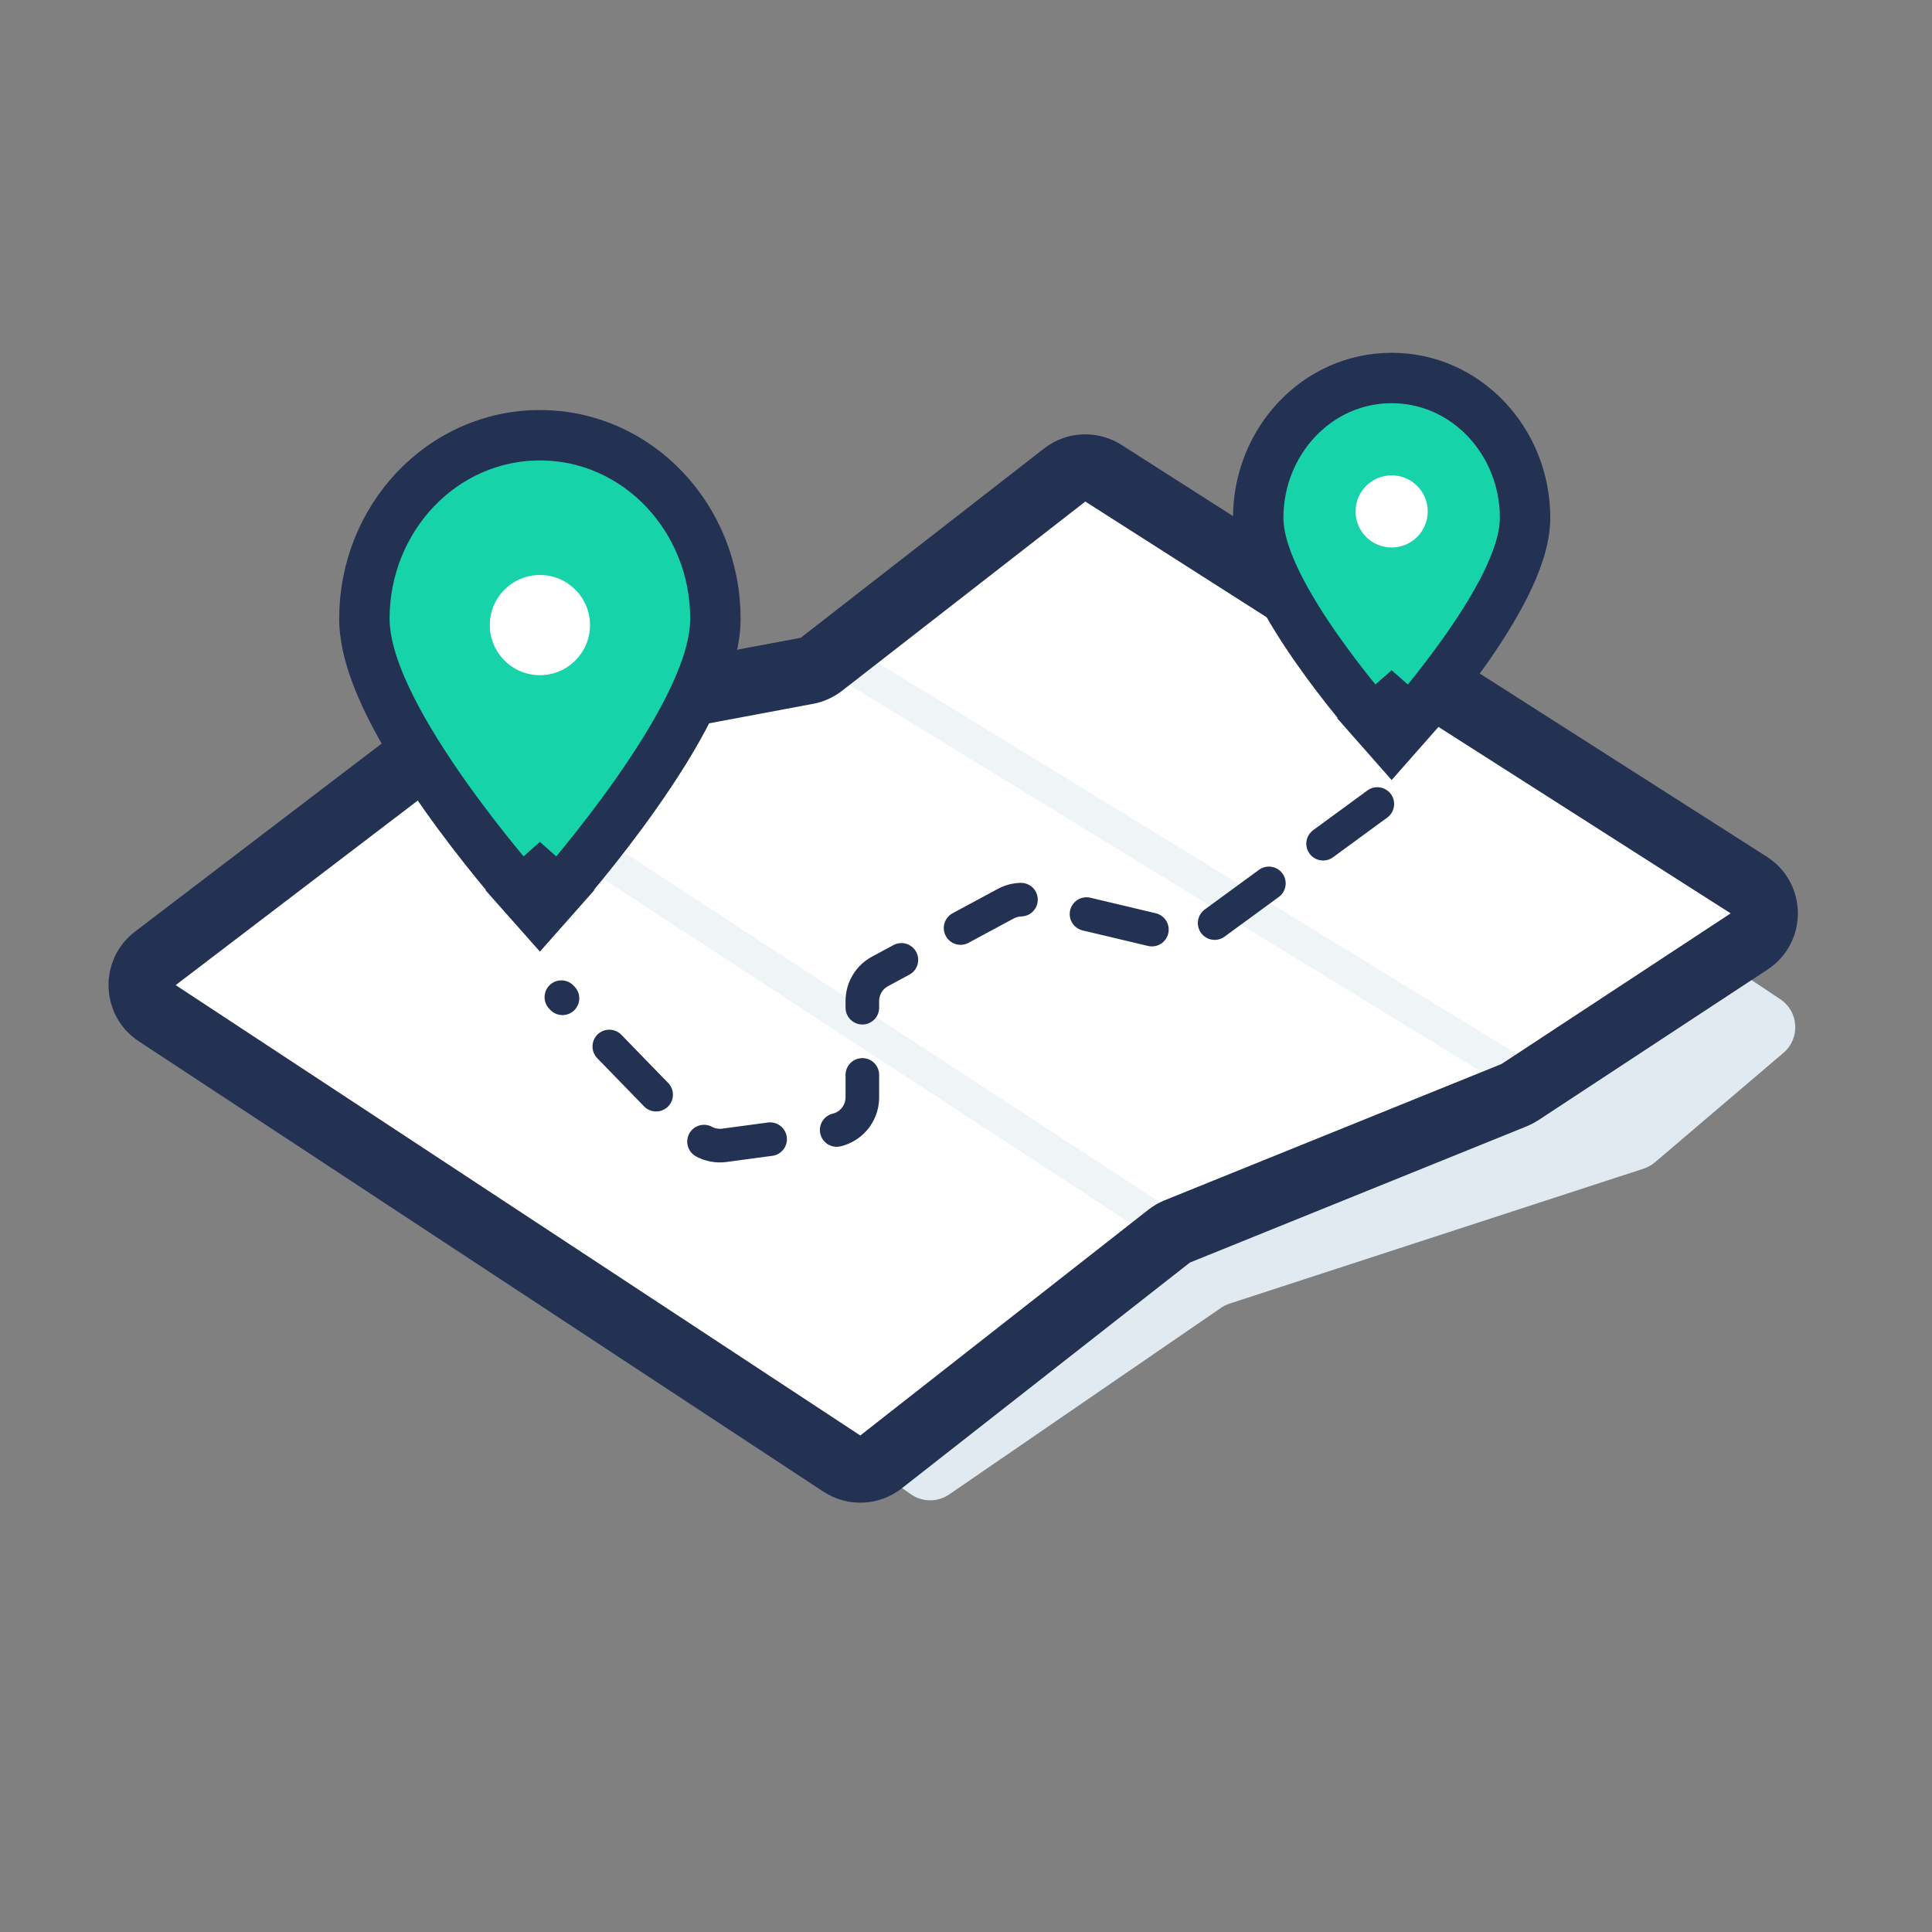 <svg width="115" height="115" viewBox="0 0 115 115" fill="none" xmlns="http://www.w3.org/2000/svg">
<rect x="0" y="0" width="115" height="115" fill="#808080" stroke="none"/>
<path d="M13.825 60.547L54.218 88.942C54.901 89.422 55.811 89.427 56.5 88.954L72.685 77.845C72.843 77.737 73.015 77.652 73.197 77.593L97.831 69.564C98.079 69.483 98.309 69.354 98.508 69.185L106.16 62.667C107.171 61.806 107.077 60.217 105.972 59.48L66.36 33.072C65.46 32.472 64.246 32.696 63.62 33.578L57.936 41.588C57.618 42.036 57.13 42.333 56.585 42.41L34.087 45.595C33.83 45.632 33.583 45.718 33.358 45.849L13.966 57.184C12.709 57.919 12.634 59.709 13.825 60.547Z" fill="#E1EAF1"/>
<path d="M9.357 60.308L50.107 87.116C50.825 87.588 51.764 87.55 52.44 87.02L69.593 73.578C69.741 73.462 69.903 73.368 70.077 73.298L90.12 65.19C90.242 65.141 90.359 65.08 90.469 65.008L104.114 56.039C105.326 55.242 105.314 53.461 104.091 52.681L65.678 28.168C64.965 27.712 64.042 27.755 63.374 28.275L48.891 39.542C48.639 39.737 48.344 39.87 48.031 39.929L26.847 43.896C26.54 43.953 26.251 44.082 26.003 44.271L9.244 57.047C8.148 57.883 8.206 59.551 9.357 60.308Z" fill="white"/>
<path opacity="0.5" d="M28.302 46.154L70.055 73.421" stroke="#E1EAF1" stroke-width="2"/>
<path opacity="0.5" d="M48.752 38.486L90.505 64.048" stroke="#E1EAF1" stroke-width="2"/>
<path d="M81.984 47.858L71.73 55.363C71.258 55.709 70.657 55.83 70.087 55.695L61.283 53.604C60.807 53.49 60.305 53.556 59.873 53.788L52.381 57.822C51.733 58.171 51.33 58.847 51.33 59.583V65.32C51.33 66.321 50.589 67.168 49.596 67.302L43.114 68.174C42.486 68.259 41.855 68.04 41.413 67.586L33.415 59.355" stroke="#233152" stroke-width="2" stroke-miterlimit="5.759" stroke-linecap="round" stroke-linejoin="round" stroke-dasharray="4 4"/>
<path d="M9.357 60.308L50.107 87.116C50.825 87.588 51.764 87.55 52.44 87.02L69.593 73.578C69.741 73.462 69.903 73.368 70.077 73.298L90.12 65.19C90.242 65.141 90.359 65.08 90.469 65.008L104.114 56.039C105.326 55.242 105.314 53.461 104.091 52.681L65.678 28.168C64.965 27.712 64.042 27.755 63.374 28.275L48.891 39.542C48.639 39.737 48.344 39.87 48.031 39.929L26.847 43.896C26.54 43.953 26.251 44.082 26.003 44.271L9.244 57.047C8.148 57.883 8.206 59.551 9.357 60.308Z" stroke="#233152" stroke-width="4"/>
<path d="M32.137 52.119L31.014 53.114L32.137 54.381L33.259 53.114L32.137 52.119ZM32.137 52.119C33.259 53.114 33.26 53.114 33.26 53.113L33.26 53.113L33.262 53.111L33.268 53.104L33.289 53.08C33.307 53.059 33.334 53.029 33.368 52.989C33.437 52.911 33.536 52.796 33.661 52.649C33.912 52.356 34.269 51.932 34.697 51.408C35.55 50.362 36.692 48.908 37.836 47.284C38.977 45.665 40.142 43.847 41.027 42.076C41.891 40.348 42.584 38.483 42.584 36.822C42.584 30.867 37.977 25.908 32.137 25.908C26.296 25.908 21.69 30.867 21.69 36.822C21.69 38.483 22.382 40.348 23.246 42.076C24.131 43.847 25.296 45.665 26.437 47.284C27.581 48.908 28.723 50.362 29.576 51.408C30.004 51.932 30.361 52.356 30.612 52.649C30.737 52.796 30.837 52.911 30.905 52.989C30.939 53.029 30.966 53.059 30.984 53.08L31.005 53.104L31.011 53.111L31.013 53.113L31.014 53.113C31.014 53.114 31.014 53.114 32.137 52.119Z" fill="#16D3A9" stroke="#233152" stroke-width="3"/>
<circle cx="32.137" cy="37.207" r="2.982" fill="white"/>
<path d="M82.836 41.894L81.71 42.885L82.836 44.163L83.962 42.885L82.836 41.894ZM82.836 41.894C83.962 42.885 83.962 42.885 83.962 42.885L83.962 42.885L83.964 42.883L83.968 42.878L83.984 42.86L84.042 42.793C84.092 42.735 84.165 42.651 84.256 42.544C84.439 42.329 84.697 42.02 85.007 41.638C85.626 40.875 86.454 39.814 87.285 38.628C88.113 37.447 88.964 36.111 89.615 34.803C90.243 33.538 90.778 32.117 90.778 30.817C90.778 26.305 87.301 22.5 82.836 22.5C78.371 22.5 74.894 26.305 74.894 30.817C74.894 32.117 75.429 33.538 76.058 34.803C76.708 36.111 77.559 37.447 78.387 38.628C79.218 39.814 80.046 40.875 80.665 41.638C80.975 42.02 81.234 42.329 81.416 42.544C81.507 42.651 81.58 42.735 81.63 42.793L81.688 42.86L81.704 42.878L81.708 42.883L81.71 42.885L81.71 42.885C81.71 42.885 81.71 42.885 82.836 41.894Z" fill="#16D3A9" stroke="#233152" stroke-width="3"/>
<circle cx="82.836" cy="30.442" r="2.147" fill="white"/>
</svg>
